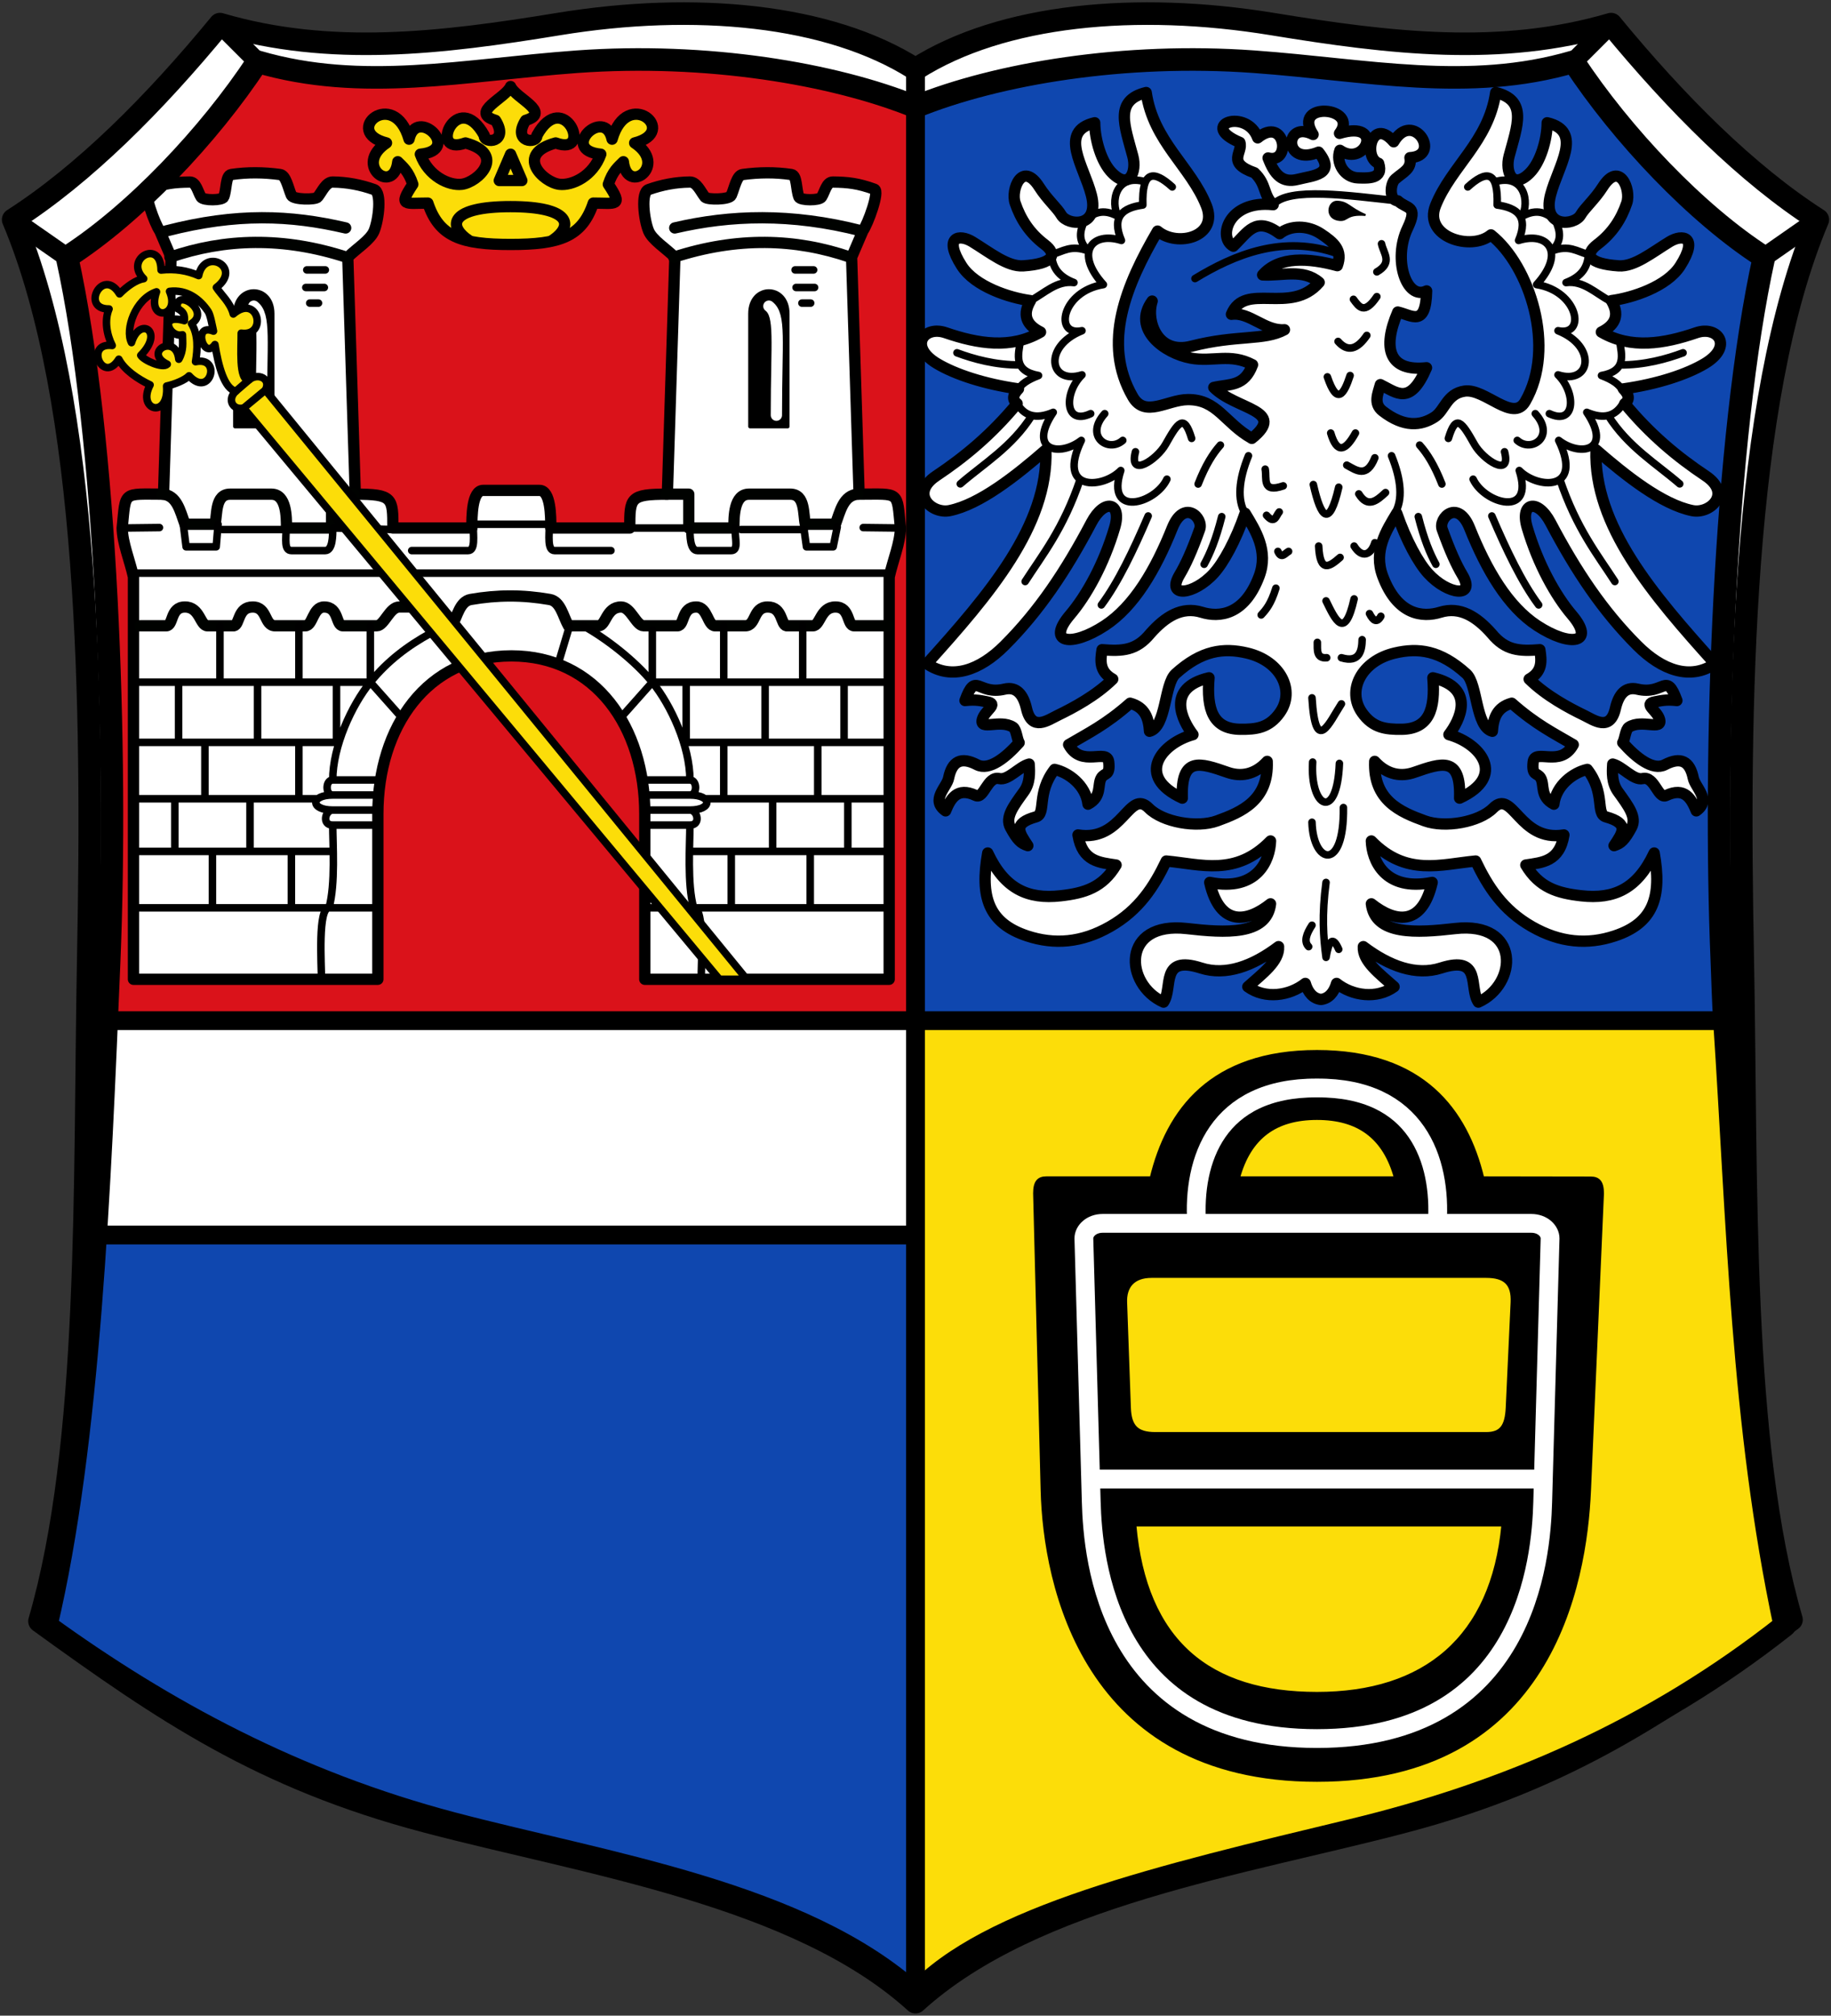 <svg xmlns="http://www.w3.org/2000/svg" height="536" width="487"><rect width="100%" height="100%" fill="#333333" stroke="none"/><path d="M28.348 271.41c-2.351 55.242-5.596 116.713-16.053 160.864C43.71 455.01 78.727 473.898 120.43 484.89c40.426 10.656 93.18 18.48 123.071 45.6" fill="none" stroke="#00fb00" stroke-width=".95"/><path d="M338.5 6.41c31.34 5.13 60.641 8.61 90 0 17.478 21.25 36.157 39.922 55 52-20.446 48.398-21.25 130.155-20 195 1.19 61.739-.74 130.032 13 177.3-33.067 23.933-59.103 42.13-103 53.7-42.554 11.217-98.536 19.453-130 48-31.464-28.547-87.446-36.783-130-48-43.897-11.57-69.933-29.367-103-53.3 13.74-47.268 11.81-115.961 13-177.7 1.25-64.845.446-146.602-20-195 18.843-12.078 37.522-30.75 55-52 29.359 8.61 58.66 5.13 90 0 36.228-5.93 72.029-2.637 95 12 22.971-14.637 58.772-17.93 95-12z" fill="#fff" fill-rule="evenodd" stroke="#000" stroke-width="6" stroke-linecap="round" stroke-linejoin="round"/><path d="M243.5 28.41c21.823-8.844 55.583-14.488 90-12 30.09 2.175 57.109 8.18 85 0 12.97 19.668 32.77 40.506 50.671 51.98-10.6 48.055-13.514 131.467-11.2 187.25 2.459 59.237 5.238 128.095 16.734 176.634-31.414 22.736-66.432 41.624-108.134 52.616-40.426 10.656-93.18 18.48-123.071 45.6" fill="#0f47af" fill-rule="evenodd"/><path d="M28.348 271.41c-.802 18.842-1.708 37.643-2.969 57H243.5v-57" fill="#fff" fill-rule="evenodd"/><path d="M25.38 328.41c-2.436 37.395-6.195 74.772-13.085 103.864C43.71 455.01 78.727 473.898 120.43 484.89c40.426 10.656 93.18 18.48 123.071 45.6V328.41z" fill="#0f47af" fill-rule="evenodd"/><path d="M243.5 271.41h215.152c2.351 55.242 5.596 116.713 16.053 160.864-31.414 22.736-66.432 41.624-108.134 52.616-40.426 10.656-93.18 18.48-123.071 45.6" fill="#fcdd09" fill-rule="evenodd"/><path d="M301.729 405.41h98.117c-2.796 30.26-20.922 45.004-49.562 45-28.64-.004-45.804-13.72-48.555-45zm4.555-66.096h89c5 0 7.232 2.005 7 7l-1.3 28c-.232 4.997-1.7 7-5.7 7h-88c-5 0-6.822-2.003-7-7l-1-28c-.147-4.123 2-7 7-7zm23-26c3-11 10-16 21-16s18 5 21 16zm-23 0h-28c-2 0-3 1-3 4l2 79c.633 24.992 11 77 73 77s71.29-52.003 72.38-76.98l3.448-78.976c0-3-1-3.997-3-4l-28.828-.044c-4.318-17.993-15.899-33.6-44-33.6s-39.682 15.607-44 33.6z" fill-rule="evenodd" stroke="#000" stroke-linecap="round" stroke-linejoin="round"/><path d="M318.284 325.314h64m-92.182 68h120.385m-60.203 69c-55.8 0-59.621-48-60.037-62.855l-1.963-70.145c0-2 2-4 5-4h25c-1.13-16.731 5.326-36.148 32-36 26.674-.148 33.13 19.269 32 36h25c3 0 5 2 5 4l-1.963 70.145c-.416 14.855-4.237 62.855-60.037 62.855" fill="none" stroke="#fff" stroke-width="5"/><path d="M243.5 28.41c-21.823-8.844-55.583-14.488-90-12-30.09 2.175-57.109 8.18-85 0-12.97 19.668-32.77 40.506-50.671 51.98 10.6 48.055 13.514 131.467 11.2 187.25-.223 5.355-.448 10.28-.681 15.77H243.5z" fill="#da121a" fill-rule="evenodd"/><path d="M100.5 216.41v44h-65v-107c-1.03-4.574-2.925-9-3-13 1-10 0-9 11-9l2-63-3-7c-1.33-1.857-4.529-10.565-3.073-11.092 4.39-1.59 7.122-1.864 11.064-1.908 1.69-.019 2.103 2.599 3.005 4.018.597.94 5.63.897 6.004-.018.811-1.988.468-5.775 2-6 4.324-.636 8.617-.589 13 0 1.554.209 2.113 3.465 3 5.541.498 1.167 6.393 1.22 7 .459 1.177-1.474 2.183-4.016 4-4 3.793.034 7.451.743 11 2 2.108.747 1.202 8.075 0 11-.996 2.423-4.659 4.667-7 7l2 63c10 0 10 1 10 9h21c0-3 0-10 3-10h15c3 0 3 7 3 10h21c0-8 0-9 10-9l2-63c-2.341-2.333-6.004-4.577-7-7-1.202-2.925-2.107-10.253 0-11 3.549-1.257 7.207-1.966 11-2 1.817-.016 2.823 2.526 4 4 .608.76 6.502.708 7-.459.887-2.076 1.446-5.332 3-5.541 4.384-.589 8.676-.636 13 0 1.532.225 1.19 4.012 2 6 .374.915 5.407.957 6.004.018.903-1.42 1.315-4.037 3.006-4.018 3.942.044 6.673.318 11.063 1.908 1.456.527-1.742 9.235-3.073 11.092l-3 7 2 63c11 0 10-1 11 9-.075 4-1.97 8.426-3 13v107h-65v-44c0-23-13-42-35.5-42s-35.5 19-35.5 42z" fill="#fff" fill-rule="evenodd" stroke="#000" stroke-width="3" stroke-linecap="round" stroke-linejoin="round"/><g stroke-linecap="round" stroke-linejoin="round"><path d="M62.5 113.41h10v-30c0-8-10-8-10 0z" fill-rule="evenodd" stroke="#000"/><path d="M67.5 81.41c3.185 2.476 2 9 2 29" fill="none" stroke="#fff" stroke-width="3"/></g><path d="M236.2 166.41h-9c-1.992-.003-1-5-5-5s-4 5-6 5h-7c-1.573-.266-1-5-5-5s-3 5-6 5h-8c-2 0-2-5-5-5-4 0-3.06 4.94-5 5h-9c-2 0-3.412-5-6-5-4 0-4 5-6 5h-8c-1.454-2.538-2.062-6.49-5-7-7.21-1.252-13.92-1.23-21 0-2.937.51-3.545 4.462-5 7-3.931-2.265-8.176-5-10-5h-4c-2.587 0-4 5-6 5h-9c-1.94-.06-1-5-5-5-3 0-3 5-5 5h-8c-3 0-2-5-6-5s-3.426 4.734-5 5h-7c-2 0-2-5-6-5s-3.007 4.997-5 5h-7m191-35c-3.874.28-4.697 4.445-6 8h-8c-.6-2.683 0-8-4-8h-11c-4 0-4 6-4 9h-12v-9h-6m2-63c16.813-5.472 32.39-5.046 47 0m-46.738-7.795c14.733-3.428 30.864-4.061 49.739.795m-186 70c3.874.28 4.697 4.445 6 8h8c.6-2.683 0-8 4-8h11c4 0 4 6 4 9h12v-9h6m-2-63c-16.813-5.472-32.39-5.046-47 0m46.738-7.795c-14.733-3.428-28.863-4.061-47.739.795" fill="none" stroke="#000200" stroke-width="3" stroke-linecap="round" stroke-linejoin="round"/><path d="M183.5 207.41h-13m14 4h-13m13 4h-13m12 4h-12m23 7v15m21-15v15m10-29v14m-20-14v14h0m-13-29v15m25-15v15m7-31v16m-21-16v16m-21-16v16m-20-51h-15c-2 0-1.4-4-1.4-7m67.767 1.45l.633 4.55h7.1l1.084-5.29m-39.184.29c0 2 0 6 2 6h8.964c2.036 0 1.036-3 1.036-6m-28 0h16m30.444.401H197.11m32.483-.519l9.907.118m-93.734-1H125.5m26 27l-3 10m25-9v14m19-15v15m21-15v15m23 0h-63l-8 9m71 7h-54m53 15h-48m-32.385-46c6 3.285 13.788 9.326 18.385 15 4.97 6.133 10 17 10 26 2 0 2 4 0 4 6 0 6 4 0 4 2 0 3 4 0 4 0 5-.766 15.717 1 22 3 0 2 15 2 19m50-19h-65m64-15h-52M215.624 80.6h-2.335m3.114-8.825h-4.931m5.19 4.672h-4.93M88.5 207.41h13m-14 4h13m-13 4h13m-12 4h12m-23 7v15m-21-15v15m-10-29v14m20-14v14h0m13-29v15m-25-15v15m-7-31v16m21-16v16m21-16v16m20-51h15c2 0 1.367-3.817 1.367-6.817M58 139.41l-.5 6h-8l-.784-6.29m39.784 1.29c0 2 0 6-2 6h-8.964c-2.037 0-1.436-3-1.436-6m28.4.4l-16-.4m-29.344.401H75.49m-33.082-.519l-9.908.118m3 12h201m-138 14v15m-19-15v15m-21-15v15m-23 0h63l8 9m-71 7h54m-53 15h48m30-44c-6 3.285-11.403 7.326-16 13-4.97 6.133-10 17-10 26-2 0-2 4 0 4-6 0-6 4 0 4-2 0-3 4 0 4 0 5 .767 15.717-1 22-3 0-2 15-2 19m-50-19h65m-64-15h52M82.376 80.6h2.336m-3.115-8.825h4.932m-5.191 4.672h4.931" fill="none" stroke="#000" stroke-width="2" stroke-linecap="round" stroke-linejoin="round"/><g stroke-linecap="round" stroke-linejoin="round"><path d="M199.5 113.41h10v-30c0-8-10-8-10 0z" fill-rule="evenodd" stroke="#000"/><path d="M204.5 81.41c3.185 2.476 2 9 2 29" fill="none" stroke="#fff" stroke-width="3"/></g><path d="M198.61 260.41L70.582 103.73c1.61-3.078-2.017-4.688-4.33-2.73-2.849.444-2.048-8.847-2.093-12.399 7.174.96 4.481-10.735-2.11-5.105-.762-3.006-3.286-5.162-4.498-7.049 7.082-5.41-3.232-10.712-4.709-3.158-3.002-1.323-6.31-1.884-10.005-1.478-.036-8.452-9.988-2.956-4.62 2.3-1.971.28-4.46 2.027-6.43 4.036-4.47-7.364-10.476 4.112-2.784 4.01-1.26 2.935-.661 6.778.846 9.713-7.397-.909-2.557 10.563 1.749 3.653 1.488 2.87 5.13 5.316 8.323 6.822-3.619 6.893 5.073 9.123 4.394.315 2.086-.455 4.914-1.583 5.97-2.725 5.545 6.113 8.862-5.219 1.719-3.76.563-3.297.768-7.172-1.07-10.125 5.339-3.367-4.508-9.788-3.764-4.023 1.82.94 1.943 1.778 1.863 3.24-6.925-2.042-4.015 4.647-.504 3.762.028 2.105.365 4.11-.97 6.494-.748-7.019-9.63-1.89-3.078 1.335-1.223 1.208-6.21-1.024-7.043-2.373 6.38-6.388-.285-10.475-2.466-3.374-1.774-3.499 1.009-11.623 6.657-13.508-2.781 8.061 6.506 6.902 3.465-.118 4.642-.573 8.08 2.102 10.251 5.32.612.908 1.065 3.597 1.442 5.247-5.674-2.276-2.609 7.88.381 3.577.89 5.606 2.517 11.841 5.574 12.389-2.39 2.106-.893 5.2 2.076 4.481L191.342 260.41z" fill="#fcdd09" fill-rule="evenodd" stroke="#000" stroke-width="2" stroke-linecap="round" stroke-linejoin="round"/><path d="M62.743 104.018l3.51-3.018m-1.434 7.5l5.764-4.77" fill="none" stroke="#000" stroke-width="2" stroke-linecap="round" stroke-linejoin="round"/><path d="M157.8 54.01c6 0 8 1 4-5 1.164-3.525 2.602-4.584 4-6 1 9 12 1 3-5 12-3-2-15-6-1-1.97-8.863-14.225 2.91-3 4-2.099 5.866-7.616 8.396-11 8-4.352-.51-12-8-1-11 10.253 3.77 2.145-14.948-5-2 .193 2.325-6.707 1.977-3-4 7.04-2.134-2.72-5.916-4-9-1.279 3.084-11.039 6.866-4 9 3.708 5.977-3.192 6.325-3 4-7.144-12.948-15.252 5.77-5 2 11 3 3.353 10.49-1 11-3.383.396-8.9-2.134-11-8 11.226-1.09-1.029-12.863-3-4-4-14-18-2-6 1-9 6 2 14 3 5 1.399 1.416 2.837 2.475 4 6-4 6-2 5 4 5 3 9 8.962 11 22 11 13.039 0 19-2 22-11z" fill="#fcdd09" fill-rule="evenodd" stroke="#000" stroke-width="3" stroke-linecap="round" stroke-linejoin="round"/><path d="M135.8 41.01l-3 7h6l-3-7m-11 23c-6-4-5.035-9.065 11-9.065 16.036 0 17 5.065 11 9.065" fill="none" stroke="#000" stroke-width="3" stroke-linecap="round" stroke-linejoin="round"/><g stroke="#000"><path d="M359.957 102.545c2.823-1.824 3.291-6.401 8.241-7.111 5.573-.8 13.248 8.693 16.606 2.9 8.575-14.797 1.241-37.325-9.386-45.773-5.49 4.548-18.597.496-15.213-8.012 4.291-10.791 14.552-17.554 16.518-31.052 8.822 2.147 5.922 9.022 3.669 17.472-1.124 4.213.895 9.42 5.689 4.588 2.931-2.955 4.739-9.086 4.771-13.764 10.053 2.376 2.968 11.848.918 19.82-2.361 9.177 6.537 8.47 8.258 5.506 1.14-1.966 3.872-4.283 6.056-7.708 4.664-7.315 7.852.733 6.607 4.404-1.512 4.458-3.992 8.281-8.075 11.378-3.58 2.715-2.553 5.309 5.873 5.873 4.297.288 9.145-3.67 13.947-6.607 3.573-2.185 8.073-1.449 2.936 6.607-3.64 5.709-13.152 8.78-18.902 9.543 2.12 3.576 1.487 6.517-2.753 8.625 8.066 4.719 17.206 3.229 26.06.184 5.912-2.034 10.232 3.728 2.385 8.442-4.961 2.98-13.064 5.65-22.389 6.973 1.46 1.53 1.873 2.876.367 4.038 7.035 8.501 14.43 14.632 22.206 19.82 7.331 4.89 1.186 10.533-3.67 9.543-8.244-1.681-18.194-9.519-26.427-16.7-.698 20.827 15.623 39.815 32.666 58.725-6.81 4.629-14.572 1.751-21.288-4.955-9.48-9.466-16.816-20.409-23.857-33.767-3.549-6.732-8.439-5.573-6.423 1.285 2.985 10.158 7.818 18.778 12.295 24.04 6.576 7.73-.315 8.964-9.543 2.937-8.063-5.267-13.933-15.317-18.535-26.794-3.23-8.055-8.656-2.79-7.524.367 2.15 5.994 3.889 9.772 5.505 12.48 3.838 6.426-3.932 5.576-9.36-.368-2.69-2.947-6.055-9.07-8.624-16.516-2.84 4.697-6.453 10.301-3.854 17.25 4.037 10.797 11.01 11.38 15.782 9.91 5.45-1.677 10.005 1.21 14.131 5.873 3.793 4.626 7.586 4.86 13.213 4.404.472 3.04.799 5.985-2.936 8.075 4.65 4.583 10.88 7.89 15.049 9.91 2.766 1.34 7.152 4.601 8.625-1.835.851-3.72 2.625-6.127 6.056-5.322 7.356 1.725 7.84-5.037 10.828 3.12-3.213-.367-4.722.135-6.056.367-3.315.576.612 2.342 1.284 4.771.903 3.263-4.813-.118-8.396 2.17-.956.611-1.079 3.225-1.697 4.254 3.67 4.122 8.245 7.78 11.561 6.056 4.334-2.253 6.85-1.02 7.805 3.686.518 2.555 5.028 5.986.82 8.976-1.331-3.27-3.157-6.64-8.258-4.22-2.268 1.075-3.173-5.388-6.462-4.644-2.498.566-5.484-3.287-8.22-3.982-.15 2.361-.264 5.185 1.447 7.563 2.854 3.967 5.239 7.034 3.692 9.871-1.896 3.48-2.875 4.35-4.771 4.955 2.406-3.65 4.254-6.073-2.202-7.891-2.938-.827-.08-6.484-5.139-13.03-3.731.81-8.564 4.29-9.176 9.543-3.916-2.057-2.489-5.327-3.66-7.244-.923-1.508-2.44-.405-2.029-4.317.413-3.927 7.49 1.714 11.011-4.772-5.292-3.121-10.204-5.483-16.883-11.378-4.112 1.108-5.09 4.175-5.322 7.708-4.664-1.214-4.002-12.93-7.158-15.783-7.135-6.45-13.156-7.211-19.636-5.689-9.202 2.162-13.24 10.303-8.992 16.333 2.995 4.253 6.543 4.625 10.827 4.588 7.513-.065 9.347-5.395 8.626-14.13 12.008 2.819 7.308 11.788 4.404 15.598 8.723 2.43 15.933 11.43 2.936 17.435.376-11.51-4.761-9.751-12.473-7.068-3.352 1.167-7.282.856-10.834-3.026-.423 10.659 6.962 13.88 13.764 16.333 5.558 2.004 14.895.362 18.72-3.487 5.493-5.529 7.13 9.349 19.452 7.341-1.191 7.344-5.952 7.548-10.46 8.258 3.674 6.17 8.649 7.707 15.232 8.442 8.988 1.004 15.389-1.886 20.003-11.745 2.12 11.912-.104 19.211-10.828 22.756-7.432 2.458-14.933 1.907-22.756-2.569-7.977-4.564-12.038-10.933-15.415-17.985-9.543.886-19.086 4.295-28.63-5.505.141 5.111 3.558 14.003 16.701 11.378-2.866 12.472-10.542 10.778-16.7 5.872 1.045 8.673 12.376 8 22.94 6.79 18.16-2.079 17.207 15.359 6.423 20.188-2.648-3.939 1.076-12.998-10.277-9.36-6.825 2.187-14.192-.518-21.288-5.872-.26 4.011 4.494 7.466 8.441 11.01-4.764 3.46-11.439 2.512-15.782-.917-.751 2.601-2.247 4.185-4.292 4.404-2.045-.22-3.54-1.803-4.292-4.404-4.343 3.43-11.018 4.376-15.782.918 3.947-3.545 8.7-7 8.441-11.011-7.096 5.354-14.463 8.06-21.288 5.872-11.353-3.638-7.629 5.421-10.277 9.36-10.784-4.83-11.737-22.267 6.423-20.187 10.564 1.21 21.895 1.882 22.94-6.79-6.158 4.905-13.834 6.599-16.7-5.873 13.143 2.625 16.56-6.267 16.7-11.378-9.543 9.8-19.086 6.39-28.629 5.505-3.377 7.052-7.438 13.42-15.415 17.985-7.823 4.476-15.324 5.027-22.756 2.57-10.724-3.546-12.949-10.845-10.828-22.757 4.614 9.859 11.015 12.749 20.003 11.745 6.583-.735 11.558-2.271 15.232-8.442-4.508-.71-9.269-.914-10.46-8.258 12.321 2.008 13.959-12.87 19.453-7.34 3.824 3.848 13.161 5.49 18.719 3.486 6.802-2.453 14.187-5.674 13.764-16.333-3.552 3.882-7.482 4.193-10.834 3.026-7.712-2.683-12.849-4.442-12.473 7.068-12.997-6.005-5.787-15.005 2.936-17.435-2.904-3.81-7.604-12.779 4.405-15.599-.722 8.736 1.112 14.066 8.625 14.131 4.285.037 7.832-.335 10.827-4.588 4.248-6.03.21-14.171-8.992-16.333-6.48-1.522-12.501-.762-19.636 5.69-3.156 2.852-2.494 14.568-7.158 15.782-.232-3.533-1.21-6.6-5.322-7.708-6.679 5.895-11.591 8.257-16.883 11.378 3.52 6.486 10.598.845 11.01 4.772.412 3.912-1.105 2.809-2.027 4.317-1.172 1.917.255 5.187-3.661 7.244-.612-5.254-5.445-8.734-9.176-9.543-5.059 6.546-2.2 12.203-5.139 13.03-6.456 1.818-4.608 4.242-2.202 7.891-1.896-.606-2.875-1.475-4.771-4.955-1.547-2.837.838-5.904 3.692-9.871 1.71-2.378 1.597-5.202 1.446-7.563-2.735.695-5.721 4.548-8.22 3.982-3.288-.744-4.193 5.72-6.461 4.643-5.101-2.419-6.927.952-8.259 4.221-4.207-2.99.303-6.421.82-8.976.956-4.706 3.472-5.939 7.806-3.686 3.316 1.723 7.891-1.934 11.561-6.056-.618-1.029-.74-3.643-1.697-4.254-3.583-2.288-9.299 1.093-8.396-2.17.672-2.429 4.6-4.195 1.284-4.771-1.334-.232-2.843-.734-6.056-.367 2.988-8.157 3.472-1.395 10.828-3.12 3.431-.805 5.205 1.602 6.056 5.322 1.473 6.436 5.86 3.175 8.625 1.835 4.169-2.02 10.4-5.327 15.049-9.91-3.735-2.09-3.408-5.035-2.936-8.075 5.627.456 9.42.222 13.213-4.404 4.126-4.662 8.682-7.55 14.13-5.873 4.772 1.47 11.746.887 15.783-9.91 2.6-6.949-1.013-12.553-3.854-17.25-2.569 7.447-5.933 13.569-8.625 16.516-5.427 5.944-13.197 6.794-9.36.367 1.617-2.707 3.357-6.485 5.506-12.479 1.132-3.156-4.294-8.422-7.524-.367-4.602 11.477-10.472 21.527-18.535 26.794-9.228 6.027-16.119 4.793-9.543-2.936 4.477-5.263 9.31-13.883 12.295-24.041 2.016-6.858-2.874-8.017-6.423-1.285-7.041 13.358-14.377 24.301-23.857 33.767-6.716 6.706-14.478 9.584-21.288 4.955 17.043-18.91 33.364-37.898 32.666-58.725-8.233 7.181-18.183 15.019-26.427 16.7-4.856.99-11.001-4.652-3.67-9.543 7.776-5.188 15.17-11.319 22.206-19.82-1.506-1.162-1.094-2.508.367-4.038-9.325-1.323-17.428-3.993-22.39-6.973-7.846-4.714-3.526-10.476 2.386-8.442 8.854 3.045 17.994 4.535 26.06-.184-4.24-2.108-4.872-5.049-2.753-8.625-5.75-.762-15.262-3.834-18.902-9.543-5.137-8.056-.637-8.792 2.936-6.607 4.802 2.937 9.65 6.895 13.947 6.607 8.426-.564 9.452-3.158 5.873-5.873-4.083-3.097-6.563-6.92-8.075-11.378-1.245-3.671 1.943-11.719 6.607-4.404 2.184 3.425 4.915 5.742 6.056 7.708 1.72 2.964 10.619 3.671 8.258-5.506-2.05-7.972-9.135-17.444.918-19.82.032 4.678 1.84 10.809 4.771 13.764 4.794 4.832 6.813-.375 5.69-4.588-2.254-8.45-5.154-15.325 3.668-17.472 1.966 13.498 12.227 20.26 16.518 31.052 3.384 8.508-7.906 11.521-13.396 6.974-8.551 14.677-15.366 30.716-6.79 45.513 3.357 5.793 9.418.801 15.048.734 8.145-.098 10.11 6.387 17.618 10.644 9.75-7.763-4.465-7.872-10.447-13.98 4.522-1.008 8.4-.2 10.64-6.23-6.142-3.252-10.892-.697-16.958-1.816-7.127-1.316-16.24-7.93-10.591-15.66-1.779 5.401 1.43 14.802 10.757 12.396 12.477-3.218 19.96-1.468 25.56-4.528-5.431.43-9.56-4.946-14.566-4.236 3.687-9.06 16.306.343 24.092-8.753-4.392-3.82-10.262-1.731-15.528-2.058 4.508-5.2 12.693-4.647 20.504-2.533 1.54-4.206-.869-6.348-4.565-8.78-3.563-2.343-8.292-2.387-11.254 0-6.617-4.91-8.675-.423-12.73 3.438-4.306-2.258-1.5-12.746 10.956-11.394-2.812-2.707-1.777-5.564-5.137-8.759-7.872-2.776-3.088-5.553-4.019-8.33-11.637-4.86 1.888-9.529 4.903-1.248 7.58-6.152 9.355 7.227 2.844 5.511 1.766 4.654 3.92 6.952 8.132 5.88 4.267-1.085 10.653-1.288 5.739-7.477-9.817 4.077-9.429-8.912-1.51-4.835-6.067-9.27 12.824-7.642 7.247-.316 12.438-3.772 7.219 9.523.114 4.65-1.234 3.357 1.178 7.478 5.013 7.568 2.615.061 7.048.41 5.61-3.995-4.362-1.578-1.832-12.883 4.136-5.91 5.242-8.921 13.46 3.872 4.46 4.355.548 3.094-1.796 3.913-4.032 5.876-1.442 1.268-1.721 5.883.721 5.98 2.493 2.322 5.682 1.17 2.662 7.489-4.137 8.658-.264 19.907 5.226 17.223-.216 10.12-4.037 6.672-7.92 5.792-4.33 10.066-2.32 16.408 7.889 15.294-4.529 10.528-8.14 6.834-12.667 4.627-.643 2.424-2.021 5.215.636 7.272 5.832 4.512 10.48 4.062 14.26 1.618z" fill="#fff" fill-rule="evenodd" stroke-width="3.097" stroke-linecap="round" stroke-linejoin="round" transform="matrix(.969 0 0 .969 32.775 11.526)"/><path d="M333.177 43.448c3.009.077 3.334 1.762 7.8 3.67-5.26-.44-4.778 1.51-6.974 1.377-4.187-.254-3.356-5.11-.826-5.047z" fill-rule="evenodd" stroke-width=".516" transform="matrix(.969 0 0 .969 32.775 11.526)"/><path d="M387.591 101.624c5.638 6.25-1.04 10.826-4.955 7.34m-18.902-.55c2.08-6.888 3.683-4.512 7.157 1.651 2.335 4.142 10.198 9.437 8.259 2.02m-23.307-1.836c2.036 2.287 4.072 5.473 6.107 10.686m-1.651 22.022c-1.608-2.942-3.216-6.725-4.823-13.072m-7.34-16.7c2.69 6.607 3.119 12.112.917 15.783m26.61.734c4.084 9.518 8.276 18.29 12.846 24.408m5.824-34.453c4.649 13.706 10.448 20.8 15.097 28.03m-1.838-45.56c5.431 8.612 13.315 13.282 19.64 18.766m-15.6-22.022c-1.94 3.293-5.036 4.47-9.91 2.386 7.106 10.552-1.736 12.313-7.707 7.707 6.861 14.184-5.876 13.292-10.828 8.259 4.265 13.104-9.55 9.106-12.663 2.385m40.174-38.105c.671 4.089 1.967 8.412-4.938 9.66 3.234 1.223 4.707 2.447 5.505 3.67m16.884-9.91c-4.479 1.67-10.632 3.41-17.394 3.324m-2.793-17.638c-3.847-2.039-7.195-5.577-11.929-4.955 4.556-1.731 5.958-4.514 6.13-7.706-3.08-.77-5.293-2.84-10.167-.92 3.116-2.79 2.382-5.582 1.157-8.374-2.362-1.999-4.94-3.51-9.232-1.168 2.12-3.765.795-11.946-7.529-9.477m-7.336 1.402c5.062-4.596 8.381-4.6 8.075 4.955 5.468.764 8.683 3.118 5.873 9.726 8.008-2.543 12.993 3.251 4.955 12.113 11.476 1.835 13.677 14.314 5.872 12.662 10.736 4.257 9.05 14.95 0 12.113 5.037 4.946 4.789 14.024-2.386 10.644m-65.15 112.13c.306 11.502 8.873 13.723 8.626-4.038m-9.543 38.172c-1.375-1.398-.63-3.502.917-5.873m3.854-11.745c-1.183 8.921-.754 15.022 0 20.554.735-4.37 1.777-6.125 3.487-2.202m-7.157-51.385c-.769 12.544 6.712 16.491 7.34.367m-7.524-17.985c.983 15.927 4.756 6.748 8.075 1.651m7.708-24.774c1.04 2.049 2.08 2.595 3.12.734m-10.828 11.378c5.1 1.552 5.634-2.196 5.69-4.955m-12.297.734c.016 2.108-.278 4.473 2.57 4.22m-.184-15.598c2.57 5.257 5.139 10.874 7.708-.55m-21.472-2.937c-1.345 4.32-2.691 5.899-4.037 7.34m4.588-17.434c.979 2.2 1.957.51 2.936 0m8.258-1.468c.342 7.657 3.153 5.519 5.873 3.12m3.854-3.12c2.217 3.546 4.683 2.359 5.689-.917m-4.404-13.397c2.446 3.94 4.893 1.928 7.34-.367m-19.82-2.202c2.11 9.294 4.377 11.934 6.974.734m-19.82 7.707c2.253 2.602 2.596.111 3.487-.917m-3.854-11.745c.497 2.491-1.016 6.657 4.955 4.588m17.434-5.69c2.713 1.478 5.468 3.6 7.708-2.018m-12.112-6.79c1.73 5.857 4.082 4.89 6.79 0m-7.708-15.416c2.673 7.878 4.536 4.826 6.24-.367m-3.303-9.36c2.63 2.997 5.26 2.202 7.89-1.651m-3.67-9.91c1.524 2.073 2.995 4.339 6.424-.734m1.284-14.498c.502 2.57 3.18 5.138-1.284 7.708M315.649 44.28c4.099-4.966 21.209-2.447 34.221-1.05m-55.69 21.323c10.71-6.51 24.255-12.243 39.273-6.79m-64.048 43.86c-5.638 6.25 1.04 10.827 4.955 7.341m18.902-.55c-2.08-6.888-3.683-4.512-7.157 1.651-2.335 4.142-10.198 9.437-8.258 2.02m23.306-1.836c-2.036 2.287-4.071 5.473-6.107 10.686m1.651 22.022c1.608-2.942 3.216-6.725 4.823-13.072m7.341-16.7c-2.692 6.607-3.12 12.112-.918 15.783m-26.61.734c-4.084 9.518-8.276 18.29-12.846 24.408m-5.824-34.453c-4.649 13.706-10.448 20.8-15.097 28.03m1.838-45.56c-5.431 8.612-13.315 13.282-19.64 18.766m15.6-22.022c1.94 3.293 5.036 4.47 9.91 2.386-7.106 10.552 1.736 12.313 7.708 7.707-6.862 14.184 5.875 13.292 10.827 8.259-4.265 13.104 9.55 9.106 12.663 2.385m-40.173-38.105c-.672 4.089-1.968 8.412 4.937 9.66-3.234 1.223-4.706 2.447-5.505 3.67m-16.884-9.91c4.48 1.67 10.632 3.41 17.394 3.324m2.793-17.638c3.847-2.039 7.195-5.577 11.929-4.955-4.556-1.731-5.958-4.514-6.13-7.706 3.08-.77 5.293-2.84 10.167-.92-3.116-2.79-2.381-5.582-1.156-8.374 2.361-1.999 4.94-3.51 9.231-1.168-2.12-3.765-.795-11.946 7.53-9.477m7.335 1.402c-5.061-4.596-8.381-4.6-8.075 4.955-5.467.764-8.683 3.118-5.872 9.726-8.009-2.543-12.994 3.251-4.955 12.113-11.477 1.835-13.678 14.314-5.873 12.662-10.736 4.257-9.05 14.95 0 12.113-5.037 4.946-4.789 14.024 2.386 10.644" fill="none" stroke-width="2.065" stroke-linecap="round" stroke-linejoin="round" transform="matrix(.969 0 0 .969 32.775 11.526)"/></g><path d="M458.652 271.41c-.365-5.483-.458-10.415-.68-15.77-2.315-55.783.6-139.195 11.2-187.25C451.27 56.916 431.47 36.078 418.5 16.41c-27.891 8.18-54.91 2.175-85 0-34.417-2.488-68.177 3.156-90 12-21.823-8.844-55.583-14.488-90-12-30.09 2.175-57.109 8.18-85 0-12.97 19.668-32.77 40.506-50.671 51.98 10.6 48.055 13.514 131.467 11.2 187.25-2.459 59.237-5.238 128.095-16.734 176.634C43.71 455.01 78.727 473.898 120.43 484.89c40.426 10.656 93.18 18.48 123.071 45.6 19.244-20.81 64.994-31.512 116.074-43.808 40.756-9.812 79.64-26.376 115.131-54.408-11.45-53.622-12.482-107.234-16.053-160.864z" fill="none" stroke="#000" stroke-width="6" stroke-linecap="round" stroke-linejoin="round"/><path d="M58.5 6.41l10 10m-65 42l14.329 9.98M428.5 6.41l-10 10m65 42l-14.329 9.98M243.5 18.41v510m-218.047-200H243.5m-215.152-57h430.304" fill="none" stroke="#000" stroke-width="5" stroke-linecap="round" stroke-linejoin="round"/></svg>